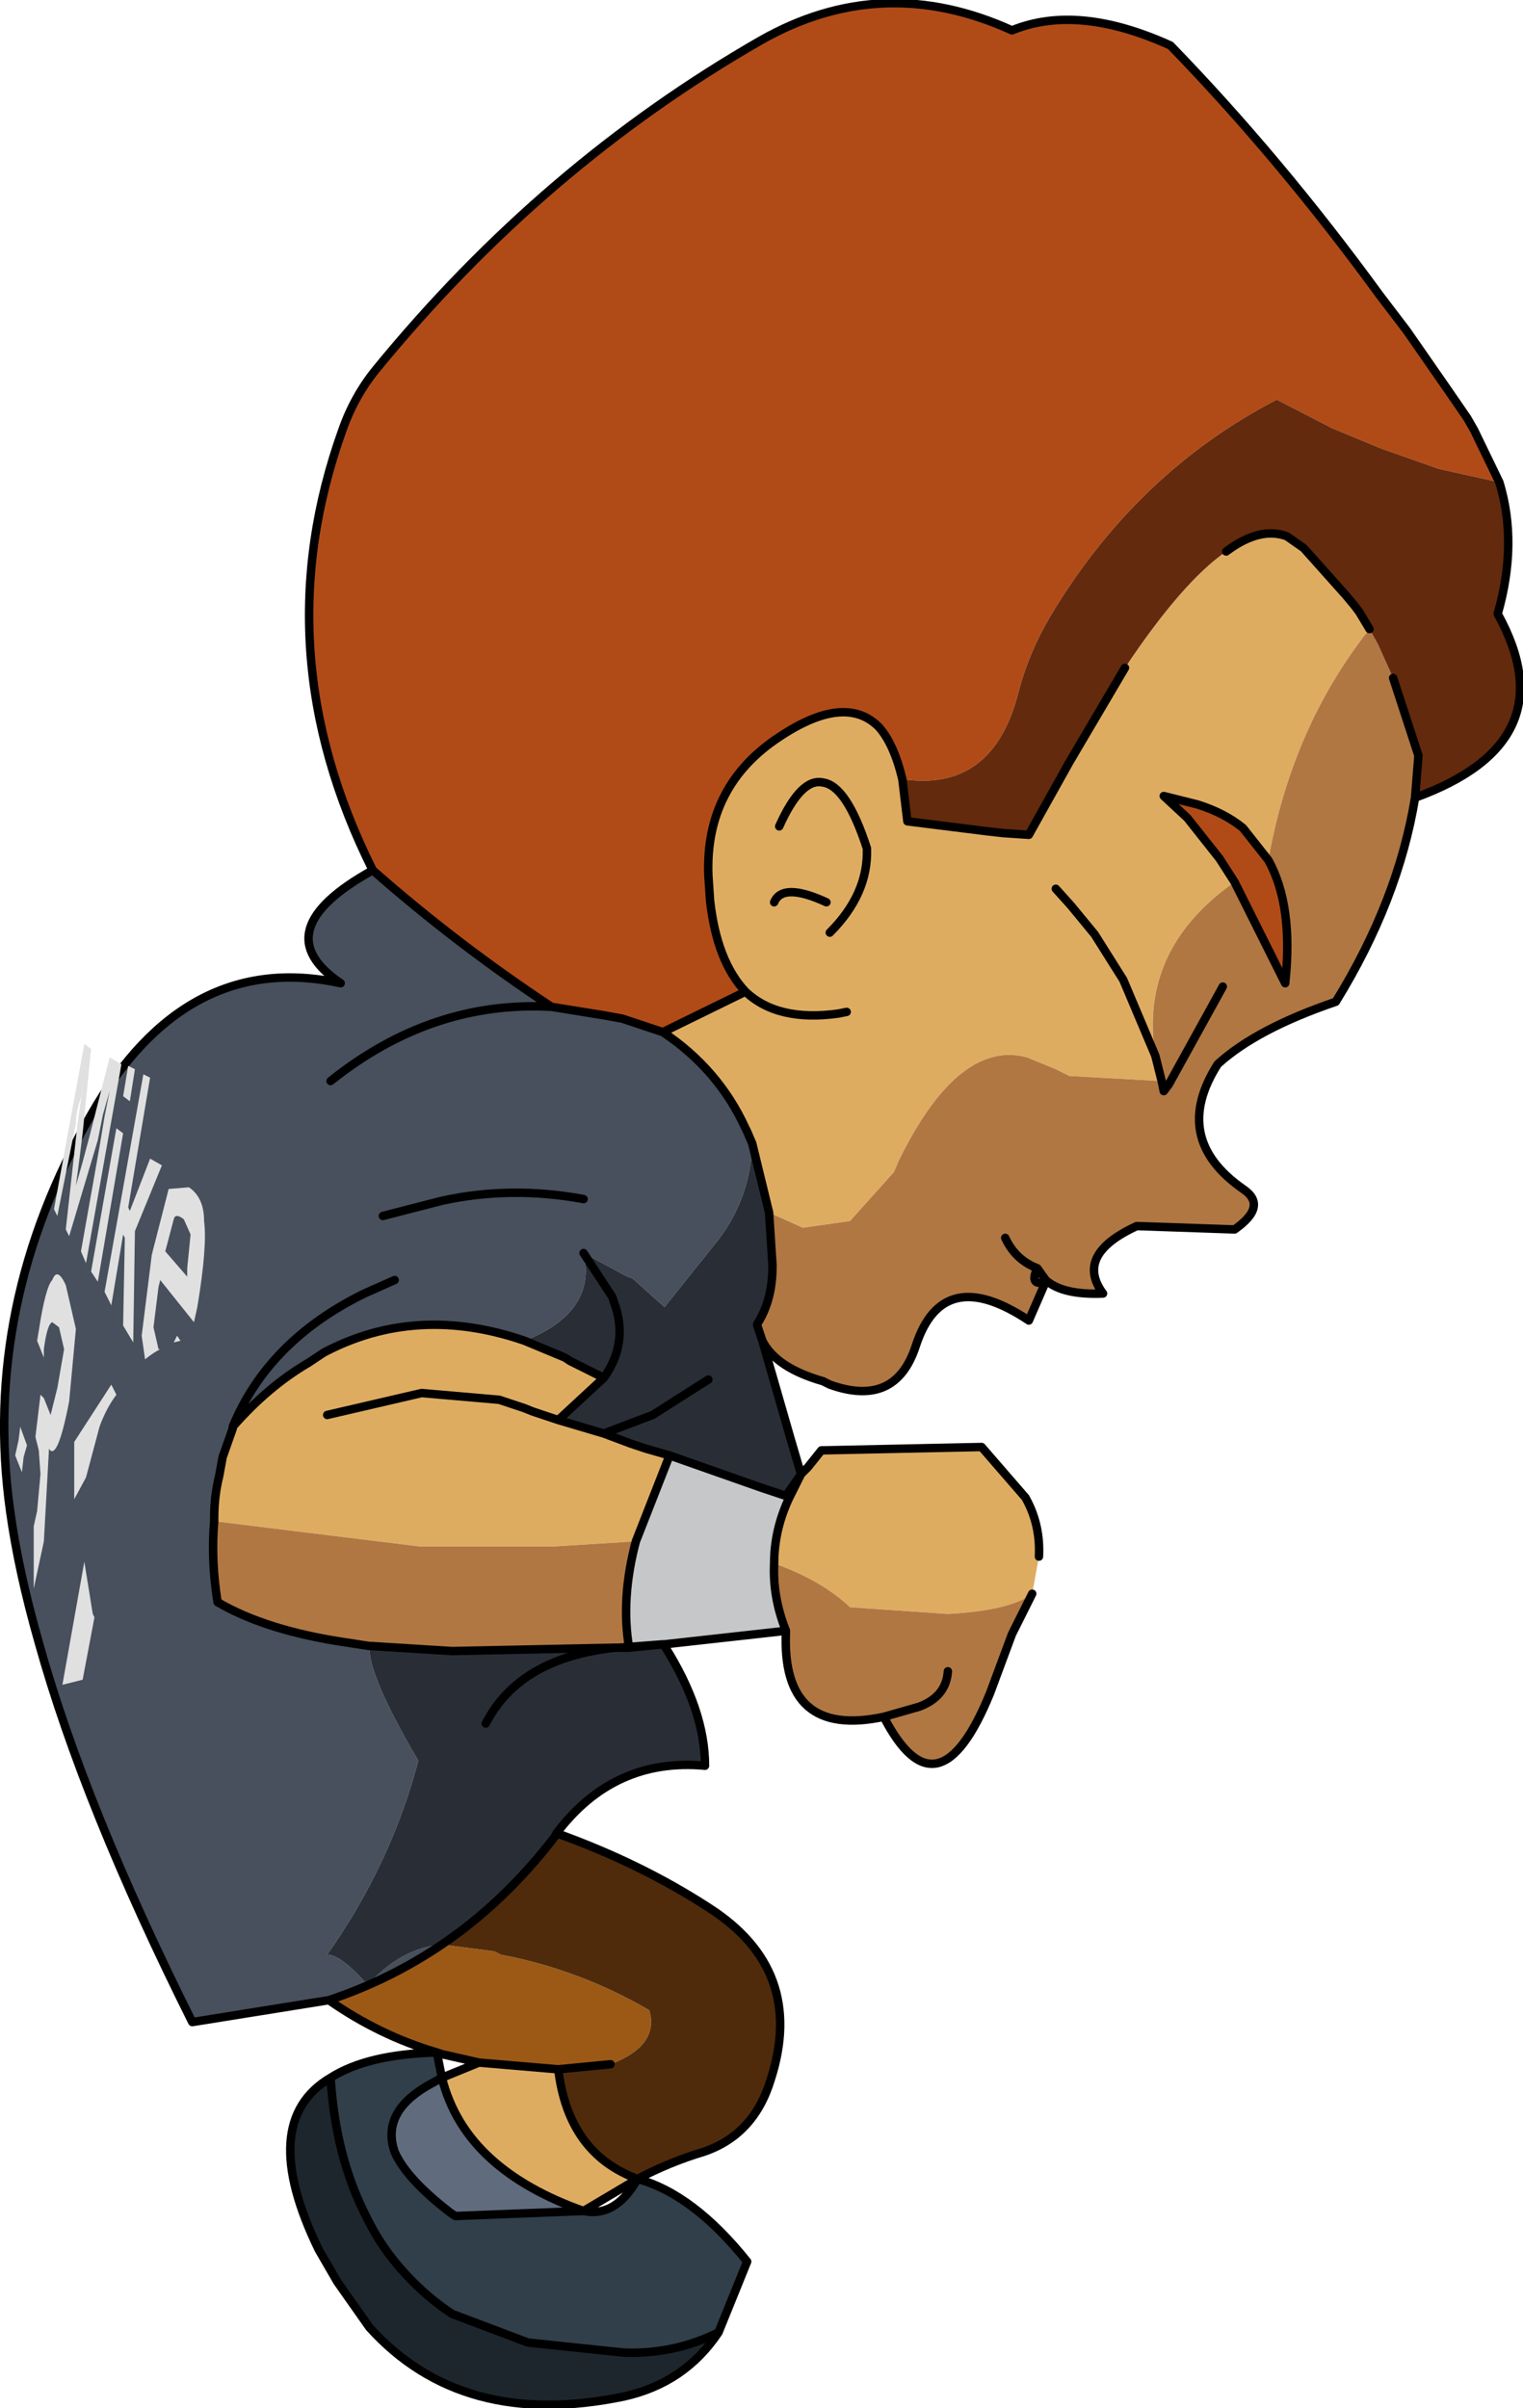 <?xml version="1.0" encoding="UTF-8" standalone="no"?>
<svg xmlns:xlink="http://www.w3.org/1999/xlink" height="71.4px" width="45.15px" xmlns="http://www.w3.org/2000/svg">
  <g transform="matrix(1.0, 0.0, 0.0, 1.0, -0.7, -6.85)">
    <path d="M11.75 32.65 Q8.5 26.15 10.85 19.6 11.2 18.6 11.85 17.8 16.8 11.75 23.25 8.05 26.85 6.0 30.7 7.75 32.65 6.95 35.4 8.2 38.65 11.55 41.6 15.6 L42.4 16.65 43.65 18.45 44.2 19.25 44.4 19.6 45.15 21.15 43.35 20.75 41.65 20.15 40.2 19.55 38.55 18.7 Q34.4 20.85 31.85 25.1 31.2 26.2 30.9 27.35 30.15 30.35 27.45 29.95 27.2 28.9 26.75 28.4 25.75 27.4 23.8 28.7 21.6 30.15 21.7 32.8 L21.75 33.55 Q21.95 35.35 22.8 36.25 L20.35 37.45 19.15 37.05 18.6 36.95 17.05 36.7 Q14.25 34.85 11.75 32.65 M37.3 33.0 L36.85 32.3 35.9 31.1 35.2 30.45 36.2 30.7 Q37.0 30.95 37.55 31.4 L38.3 32.35 Q39.05 33.7 38.8 36.0 L37.3 33.0" fill="#b04b18" fill-rule="evenodd" stroke="none"/>
    <path d="M20.35 37.45 L22.8 36.25 Q21.95 35.35 21.75 33.55 L21.7 32.8 Q21.6 30.15 23.8 28.7 25.75 27.4 26.75 28.4 27.2 28.9 27.45 29.95 L27.6 31.2 30.0 31.5 30.45 31.55 31.2 31.6 32.4 29.45 34.05 26.65 Q35.75 24.1 37.05 23.2 38.05 22.45 38.85 22.75 L39.35 23.1 40.6 24.5 40.85 24.8 41.0 25.0 41.3 25.5 Q39.0 28.4 38.3 32.35 L37.55 31.4 Q37.0 30.95 36.2 30.7 L35.2 30.45 35.9 31.1 36.85 32.3 37.3 33.0 Q34.45 35.0 34.95 38.15 L35.15 38.95 35.35 39.0 35.2 39.2 35.15 38.95 35.15 38.9 35.1 38.9 32.4 38.75 32.0 38.55 31.15 38.2 Q30.6 38.05 30.1 38.2 28.65 38.6 27.35 41.25 L27.2 41.6 25.9 43.05 24.5 43.25 23.5 42.8 23.0 40.75 22.85 40.4 22.8 40.3 Q22.0 38.55 20.35 37.45 M24.45 50.55 L24.65 50.35 25.05 49.85 29.8 49.75 31.1 51.25 Q31.55 52.05 31.5 53.0 L31.3 54.1 Q30.65 54.6 28.8 54.7 L25.9 54.5 Q25.05 53.7 23.65 53.2 23.65 52.2 24.1 51.25 L24.45 50.55 M7.05 51.95 L7.05 51.85 Q7.05 51.2 7.2 50.6 L7.3 50.05 7.6 49.2 7.6 49.15 Q8.65 47.95 9.85 47.25 L10.3 46.95 Q13.05 45.5 16.25 46.6 L17.45 47.1 17.6 47.2 18.6 47.7 17.25 48.95 18.6 49.35 19.4 49.65 19.85 49.8 20.55 50.0 19.55 52.55 19.5 52.55 17.1 52.7 17.0 52.7 13.65 52.7 13.15 52.7 7.05 51.95 M10.4 48.8 L13.2 48.15 15.5 48.35 16.25 48.6 16.5 48.7 17.25 48.95 16.5 48.7 16.25 48.6 15.5 48.35 13.2 48.15 10.4 48.8 M32.0 33.2 L32.45 33.7 33.15 34.55 34.0 35.9 34.95 38.15 34.0 35.9 33.15 34.55 32.45 33.7 32.0 33.2 M23.8 31.35 Q24.45 29.9 25.1 30.05 25.8 30.15 26.4 32.0 26.45 33.35 25.3 34.5 26.45 33.35 26.4 32.0 25.8 30.15 25.1 30.05 24.45 29.9 23.8 31.35 M25.8 36.85 L25.55 36.9 Q23.75 37.15 22.8 36.25 23.75 37.15 25.55 36.9 L25.8 36.85 M23.65 33.6 Q23.9 33.0 25.2 33.6 23.9 33.0 23.65 33.6 M17.25 68.2 Q17.55 70.7 19.6 71.45 L18.0 72.4 Q16.3 71.8 15.25 70.85 14.15 69.85 13.8 68.45 L14.9 68.0 17.25 68.2" fill="#deac61" fill-rule="evenodd" stroke="none"/>
    <path d="M11.75 32.65 Q14.25 34.85 17.05 36.7 L18.6 36.95 19.15 37.05 20.35 37.45 Q22.0 38.55 22.8 40.3 L22.85 40.4 23.0 40.75 Q22.95 42.35 22.0 43.6 L20.4 45.6 19.45 44.75 19.3 44.7 18.0 44.0 Q18.4 45.75 16.25 46.6 13.05 45.5 10.3 46.95 L9.85 47.25 Q8.65 47.95 7.6 49.15 L7.6 49.2 7.3 50.05 7.2 50.6 Q7.05 51.2 7.05 51.85 L7.05 51.95 Q6.95 53.1 7.15 54.35 8.6 55.2 11.0 55.55 L11.65 55.65 Q11.6 56.5 13.1 59.05 12.3 62.1 10.4 64.8 10.8 64.8 11.6 65.7 12.6 64.6 13.8 64.5 12.25 65.55 10.45 66.15 L6.4 66.8 Q3.2 60.4 1.85 55.55 1.25 53.45 1.0 51.65 0.15 45.55 3.4 39.9 6.2 35.0 10.8 36.0 8.5 34.45 11.75 32.65 M12.4 44.8 L11.5 45.2 Q8.65 46.6 7.6 49.15 8.65 46.6 11.5 45.2 L12.4 44.8 M12.05 42.9 L13.8 42.45 Q15.85 42.0 18.0 42.4 15.85 42.0 13.8 42.45 L12.05 42.9 M10.5 38.9 Q13.5 36.5 17.05 36.7 13.5 36.5 10.5 38.9" fill="#47505c" fill-rule="evenodd" stroke="none"/>
    <path d="M13.65 67.7 Q11.95 67.2 10.45 66.15 12.25 65.55 13.8 64.5 L15.35 64.7 15.55 64.8 Q17.9 65.25 19.95 66.45 20.25 67.5 18.8 68.05 L17.25 68.2 14.9 68.0 13.8 67.75 13.65 67.7" fill="#9c5916" fill-rule="evenodd" stroke="none"/>
    <path d="M18.0 72.4 L14.2 72.55 14.05 72.45 Q12.75 71.45 12.4 70.65 12.0 69.5 13.35 68.7 L13.8 68.45 Q14.15 69.85 15.25 70.85 16.3 71.8 18.0 72.4" fill="#606b7d" fill-rule="evenodd" stroke="none"/>
    <path d="M19.6 71.45 Q21.25 71.9 22.85 73.9 L22.0 76.0 Q20.7 76.65 19.2 76.6 L16.35 76.3 14.1 75.45 Q13.35 74.95 12.75 74.3 12.0 73.5 11.55 72.55 10.65 70.8 10.5 68.45 11.6 67.75 13.65 67.7 L13.7 67.95 13.8 68.45 13.35 68.7 Q12.0 69.5 12.4 70.65 12.75 71.45 14.05 72.45 L14.2 72.55 18.0 72.4 Q18.95 72.6 19.6 71.45" fill="#303f4a" fill-rule="evenodd" stroke="none"/>
    <path d="M22.0 76.0 Q21.0 77.5 19.2 77.9 14.4 78.9 11.65 75.85 L10.7 74.5 10.15 73.55 Q8.3 69.75 10.5 68.45 10.65 70.8 11.55 72.55 12.0 73.5 12.75 74.3 13.35 74.95 14.1 75.45 L16.35 76.3 19.2 76.6 Q20.7 76.65 22.0 76.0" fill="#1d262c" fill-rule="evenodd" stroke="none"/>
    <path d="M24.0 55.2 L20.4 55.6 20.35 55.6 19.35 55.7 Q19.1 54.25 19.55 52.55 L20.55 50.0 23.25 50.95 24.0 51.2 24.1 51.25 Q23.65 52.2 23.65 53.2 23.6 54.2 24.0 55.2" fill="#c5c7c9" fill-rule="evenodd" stroke="none"/>
    <path d="M23.3 46.6 L24.15 49.55 24.4 50.4 24.45 50.55 24.0 51.2 23.25 50.95 20.55 50.0 19.85 49.8 19.4 49.65 18.6 49.35 17.25 48.95 18.6 47.7 Q19.35 46.65 18.9 45.45 L18.85 45.3 18.0 44.0 18.85 45.3 18.9 45.45 Q19.35 46.65 18.6 47.7 L17.6 47.2 17.45 47.1 16.25 46.6 Q18.4 45.75 18.0 44.0 L19.3 44.7 19.45 44.75 20.4 45.6 22.0 43.6 Q22.95 42.35 23.0 40.75 L23.5 42.8 23.6 44.35 23.6 44.4 Q23.6 45.4 23.15 46.1 L23.15 46.15 23.3 46.6 M20.35 55.6 L20.4 55.65 Q21.6 57.55 21.6 59.2 18.9 58.95 17.2 61.2 L17.15 61.3 Q15.65 63.25 13.8 64.5 12.6 64.6 11.6 65.7 10.8 64.8 10.4 64.8 12.3 62.1 13.1 59.05 11.6 56.5 11.65 55.65 L11.7 55.65 14.1 55.8 18.95 55.7 19.05 55.7 20.35 55.6 M21.7 47.75 L20.05 48.8 18.6 49.35 20.05 48.8 21.7 47.75 M15.1 57.95 Q16.1 56.0 18.95 55.7 16.1 56.0 15.1 57.95" fill="#292e36" fill-rule="evenodd" stroke="none"/>
    <path d="M42.65 30.5 Q42.15 33.55 40.3 36.55 37.95 37.35 36.8 38.4 35.4 40.6 37.55 42.1 38.3 42.6 37.3 43.3 L34.4 43.2 Q32.55 44.05 33.4 45.2 32.2 45.25 31.7 44.8 L31.45 44.45 Q31.2 45.0 31.7 44.85 L31.2 46.0 Q28.65 44.3 27.85 46.75 27.25 48.6 25.3 47.9 L25.1 47.8 Q23.7 47.4 23.3 46.6 L23.15 46.15 23.15 46.1 Q23.6 45.4 23.6 44.4 L23.6 44.35 23.5 42.8 24.5 43.25 25.9 43.05 27.2 41.6 27.35 41.25 Q28.65 38.6 30.1 38.2 30.6 38.05 31.15 38.2 L32.0 38.55 32.4 38.75 35.1 38.9 35.15 38.9 35.15 38.95 35.2 39.2 35.35 39.0 35.15 38.95 34.95 38.15 Q34.45 35.0 37.3 33.0 L38.8 36.0 Q39.05 33.7 38.3 32.35 39.0 28.4 41.3 25.5 L41.55 25.95 42.0 26.95 42.75 29.25 42.65 30.5 M31.3 54.1 L30.7 55.3 30.05 57.05 Q28.5 60.85 26.9 57.75 23.85 58.4 24.0 55.2 23.6 54.2 23.65 53.2 25.05 53.7 25.9 54.5 L28.8 54.7 Q30.65 54.6 31.3 54.1 M7.05 51.95 L13.15 52.7 13.65 52.7 17.0 52.7 17.1 52.7 19.5 52.55 19.55 52.55 Q19.1 54.25 19.35 55.7 L19.05 55.7 18.95 55.7 14.1 55.8 11.7 55.65 11.65 55.65 11.0 55.55 Q8.6 55.2 7.15 54.35 6.95 53.1 7.05 51.95 M36.95 36.1 L35.35 39.0 36.95 36.1 M30.5 43.55 Q30.8 44.2 31.45 44.45 30.8 44.2 30.5 43.55 M28.8 56.4 Q28.75 57.15 27.95 57.45 L26.9 57.75 27.95 57.45 Q28.75 57.15 28.8 56.4" fill="#b07742" fill-rule="evenodd" stroke="none"/>
    <path d="M17.2 61.2 Q19.7 62.1 21.7 63.4 24.6 65.25 23.55 68.5 23.05 70.15 21.55 70.65 20.55 70.95 19.6 71.45 17.55 70.7 17.25 68.2 L18.8 68.05 Q20.25 67.5 19.95 66.45 17.9 65.25 15.55 64.8 L15.35 64.7 13.8 64.5 Q15.65 63.25 17.15 61.3 L17.2 61.2" fill="#4f2b0b" fill-rule="evenodd" stroke="none"/>
    <path d="M27.45 29.95 Q30.15 30.35 30.9 27.35 31.2 26.2 31.85 25.1 34.4 20.85 38.55 18.7 L40.2 19.55 41.65 20.15 43.35 20.75 45.15 21.15 Q45.7 22.95 45.1 25.05 47.2 28.85 42.65 30.5 L42.75 29.25 42.0 26.95 41.55 25.95 41.3 25.5 41.0 25.0 40.85 24.8 40.6 24.5 39.35 23.1 38.85 22.75 Q38.05 22.45 37.05 23.2 35.75 24.1 34.05 26.65 L32.4 29.45 31.2 31.6 30.45 31.55 30.0 31.5 27.6 31.2 27.45 29.95" fill="#632a0d" fill-rule="evenodd" stroke="none"/>
    <path d="M45.15 21.15 L44.4 19.6 44.2 19.25 43.65 18.45 42.4 16.65 41.6 15.6 Q38.65 11.55 35.4 8.2 32.65 6.95 30.7 7.75 26.85 6.0 23.25 8.05 16.8 11.75 11.85 17.8 11.2 18.6 10.85 19.6 8.5 26.15 11.75 32.65 14.25 34.85 17.05 36.7 L18.6 36.95 19.15 37.05 20.35 37.45 22.8 36.25 Q21.95 35.35 21.75 33.55 L21.7 32.8 Q21.6 30.15 23.8 28.7 25.75 27.4 26.75 28.4 27.2 28.9 27.45 29.95 L27.6 31.2 30.0 31.5 30.45 31.55 31.2 31.6 32.4 29.45 34.05 26.65 M45.15 21.15 Q45.7 22.95 45.1 25.05 47.2 28.85 42.65 30.5 42.15 33.55 40.3 36.55 37.95 37.35 36.8 38.4 35.4 40.6 37.55 42.1 38.3 42.6 37.3 43.3 L34.4 43.2 Q32.55 44.05 33.4 45.2 32.2 45.25 31.7 44.8 L31.45 44.45 Q31.2 45.0 31.7 44.85 L31.2 46.0 Q28.65 44.3 27.85 46.75 27.25 48.6 25.3 47.9 L25.1 47.8 Q23.7 47.4 23.3 46.6 L24.15 49.55 24.4 50.4 24.45 50.55 24.65 50.35 25.05 49.85 29.8 49.75 31.1 51.25 Q31.55 52.05 31.5 53.0 M31.3 54.1 L30.7 55.3 30.05 57.05 Q28.5 60.85 26.9 57.75 23.85 58.4 24.0 55.2 L20.4 55.6 20.35 55.6 20.4 55.65 Q21.6 57.55 21.6 59.2 18.9 58.95 17.2 61.2 19.7 62.1 21.7 63.4 24.6 65.25 23.55 68.5 23.05 70.15 21.55 70.65 20.55 70.95 19.6 71.45 21.25 71.9 22.85 73.9 L22.0 76.0 Q21.0 77.5 19.2 77.9 14.4 78.9 11.65 75.85 L10.7 74.5 10.15 73.55 Q8.3 69.75 10.5 68.45 11.6 67.75 13.65 67.7 11.95 67.2 10.45 66.15 L6.4 66.8 Q3.2 60.4 1.85 55.55 1.25 53.45 1.0 51.65 0.15 45.55 3.4 39.9 6.2 35.0 10.8 36.0 8.5 34.45 11.75 32.65 M37.05 23.2 Q38.05 22.45 38.85 22.75 L39.35 23.1 40.6 24.5 40.85 24.8 41.0 25.0 41.3 25.5 M42.0 26.95 L42.75 29.25 42.65 30.5 M16.25 46.6 Q13.05 45.5 10.3 46.95 L9.85 47.25 Q8.65 47.95 7.6 49.15 L7.6 49.2 7.3 50.05 7.2 50.6 Q7.05 51.2 7.05 51.85 L7.05 51.95 Q6.95 53.1 7.15 54.35 8.6 55.2 11.0 55.55 L11.65 55.65 11.7 55.65 14.1 55.8 18.95 55.7 Q16.1 56.0 15.1 57.95 M19.55 52.55 L20.55 50.0 19.85 49.8 19.4 49.65 18.6 49.35 17.25 48.95 16.5 48.7 16.25 48.6 15.5 48.35 13.2 48.15 10.4 48.8 M18.0 42.4 Q15.85 42.0 13.8 42.45 L12.05 42.9 M7.6 49.15 Q8.65 46.6 11.5 45.2 L12.4 44.8 M18.0 44.0 L18.85 45.3 18.9 45.45 Q19.35 46.65 18.6 47.7 L17.25 48.95 M16.25 46.6 L17.45 47.1 17.6 47.2 18.6 47.7 M18.6 49.35 L20.05 48.8 21.7 47.75 M17.05 36.7 Q13.5 36.5 10.5 38.9 M34.95 38.15 L34.0 35.9 33.15 34.55 32.45 33.7 32.0 33.2 M37.3 33.0 L36.85 32.3 35.9 31.1 35.2 30.45 36.2 30.7 Q37.0 30.95 37.55 31.4 L38.3 32.35 Q39.05 33.7 38.8 36.0 L37.3 33.0 M34.95 38.15 L35.15 38.95 35.2 39.2 35.35 39.0 36.95 36.1 M25.2 33.6 Q23.9 33.0 23.65 33.6 M22.8 36.25 Q23.75 37.15 25.55 36.9 L25.8 36.85 M25.3 34.5 Q26.45 33.35 26.4 32.0 25.8 30.15 25.1 30.05 24.45 29.9 23.8 31.35 M23.0 40.75 L23.5 42.8 23.6 44.35 23.6 44.4 Q23.6 45.4 23.15 46.1 L23.15 46.15 23.3 46.6 M20.35 37.45 Q22.0 38.55 22.8 40.3 L22.85 40.4 23.0 40.75 M31.45 44.45 Q30.8 44.2 30.5 43.55 M24.45 50.55 L24.1 51.25 Q23.65 52.2 23.65 53.2 23.6 54.2 24.0 55.2 M24.0 51.2 L24.45 50.55 M24.0 51.2 L23.25 50.95 20.55 50.0 M26.9 57.75 L27.95 57.45 Q28.75 57.15 28.8 56.4 M19.55 52.55 Q19.1 54.25 19.35 55.7 L20.35 55.6 19.05 55.7 18.95 55.7 M13.8 64.5 Q15.65 63.25 17.15 61.3 L17.2 61.2 M19.05 55.7 L19.35 55.7 M18.8 68.05 L17.25 68.2 Q17.55 70.7 19.6 71.45 18.95 72.6 18.0 72.4 L14.2 72.55 14.05 72.45 Q12.75 71.45 12.4 70.65 12.0 69.5 13.35 68.7 L13.8 68.45 Q14.15 69.85 15.25 70.85 16.3 71.8 18.0 72.4 L19.6 71.45 M14.9 68.0 L13.8 67.75 13.65 67.7 13.7 67.95 13.8 68.45 14.9 68.0 17.25 68.2 M13.8 64.5 Q12.25 65.55 10.45 66.15 M10.5 68.45 Q10.65 70.8 11.55 72.55 12.0 73.5 12.75 74.3 13.35 74.95 14.1 75.45 L16.35 76.3 19.2 76.6 Q20.7 76.65 22.0 76.0" fill="none" stroke="#000000" stroke-linecap="round" stroke-linejoin="round" stroke-width="0.25"/>
    <path d="M6.3 42.05 Q6.75 42.35 6.75 43.05 6.85 43.8 6.55 45.6 L6.45 46.05 5.45 44.8 5.4 45.0 5.25 46.2 5.4 46.85 5.45 46.85 Q5.25 46.95 5.0 47.15 L4.9 46.45 5.2 44.05 5.7 42.1 6.3 42.05 M5.85 43.0 L5.6 43.95 6.25 44.7 6.25 44.45 6.35 43.45 6.15 43.0 Q5.9 42.8 5.85 43.0 M5.15 41.2 L5.5 41.4 4.7 43.35 4.65 46.65 4.35 46.15 4.4 43.55 4.35 43.45 4.0 45.55 3.8 45.15 4.95 38.7 5.15 38.8 4.5 42.65 4.55 42.75 5.15 41.2 M4.7 38.55 L4.55 39.5 4.35 39.35 4.5 38.45 4.7 38.55 M3.4 37.95 L3.15 40.45 3.05 41.25 2.95 42.0 3.15 41.3 3.35 40.55 3.95 38.2 4.3 38.4 3.25 44.3 3.1 43.95 3.65 40.85 3.8 39.95 3.95 39.2 3.75 39.9 3.6 40.65 2.75 43.5 2.65 43.3 3.0 40.15 3.1 39.45 3.2 38.65 3.1 39.4 Q2.95 39.8 2.95 40.15 L2.4 42.9 2.3 42.7 3.2 37.8 3.4 37.95 M4.35 40.45 L3.6 44.85 3.4 44.55 4.15 40.3 4.35 40.45 M2.25 46.05 Q2.1 46.1 2.0 46.85 L2.0 47.1 1.8 46.6 1.85 46.3 Q2.05 45.0 2.25 44.8 2.4 44.4 2.65 44.95 L2.95 46.25 2.75 48.4 Q2.4 50.2 2.15 49.8 L2.15 49.85 2.0 52.55 1.7 53.95 1.7 52.1 1.8 51.65 1.9 50.55 1.85 49.85 1.75 49.45 1.9 48.2 2.0 48.3 2.2 48.8 2.4 48.0 2.6 46.85 2.45 46.2 2.25 46.05 M1.3 49.15 L1.5 49.7 1.4 50.05 1.35 50.5 1.15 50.0 1.25 49.55 1.3 49.15 M6.05 46.6 L5.85 46.65 5.95 46.45 6.05 46.6 M4.15 48.2 Q3.85 48.6 3.65 49.15 L3.25 50.65 2.9 51.3 2.9 49.6 4.0 47.9 4.15 48.2 M3.15 56.65 L2.55 56.8 3.2 53.15 3.45 54.7 3.5 54.8 3.15 56.65" fill="#e0e0e0" fill-rule="evenodd" stroke="none"/>
  </g>
</svg>
